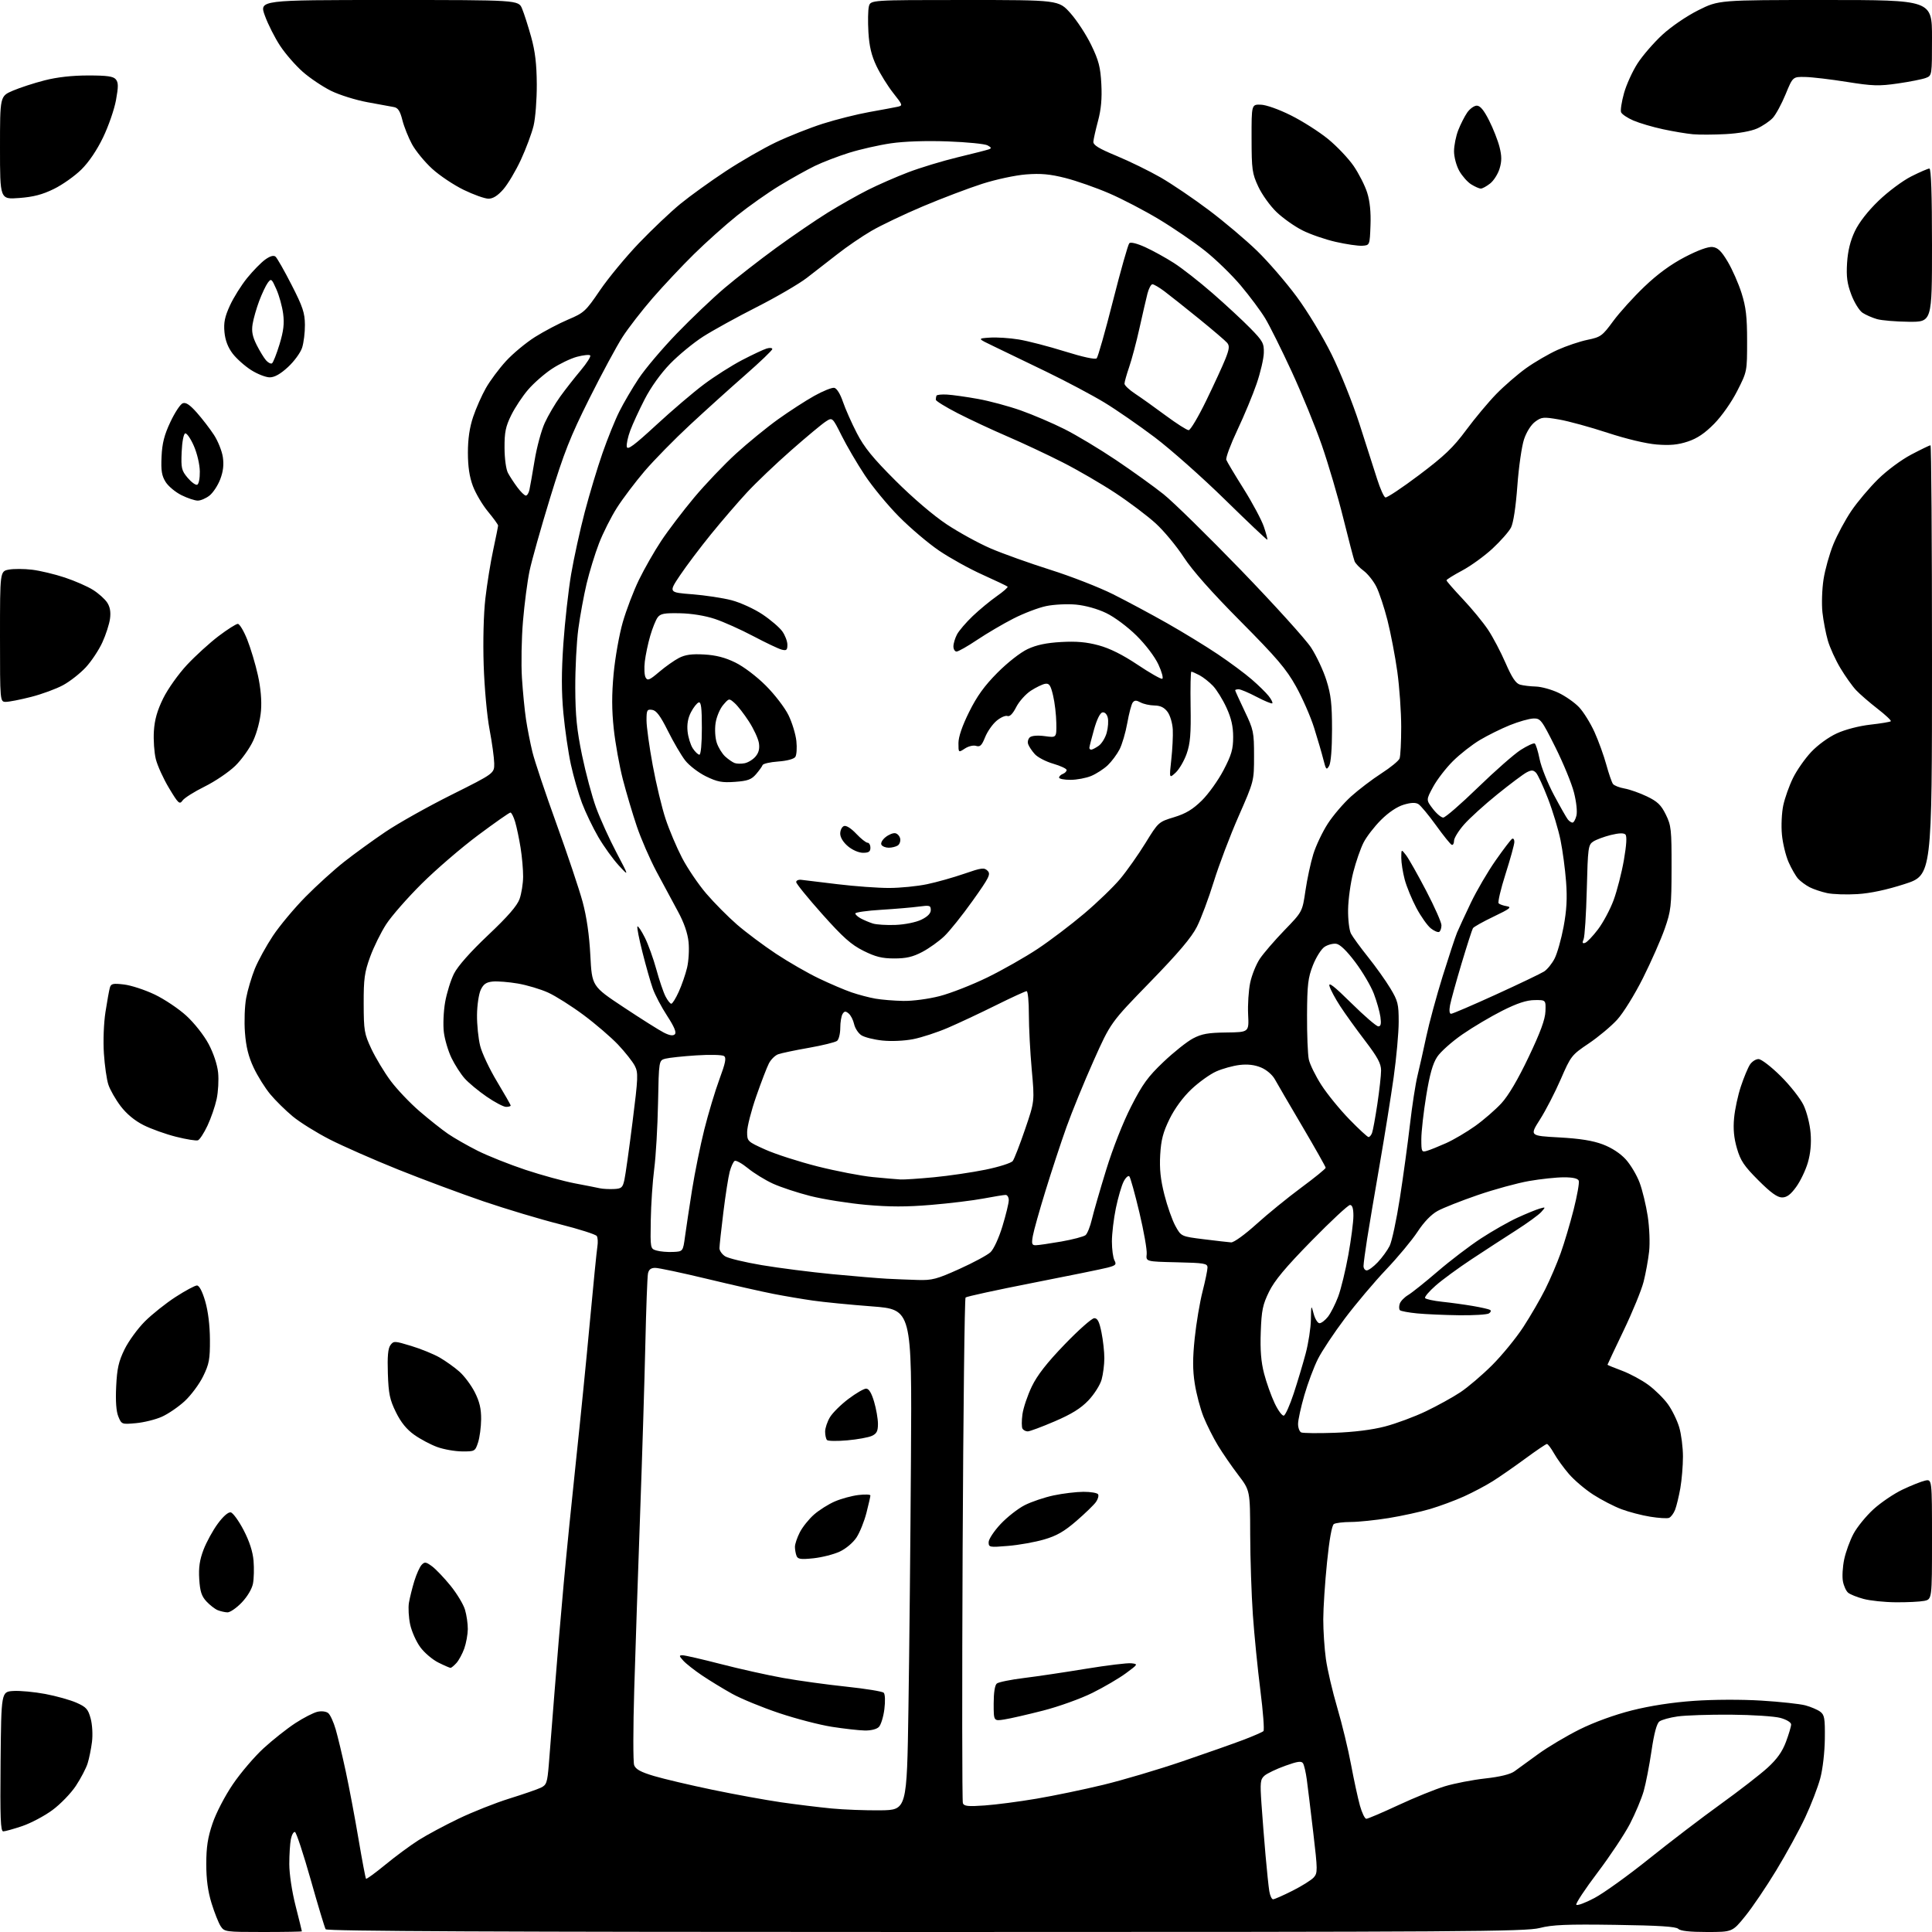 <?xml version="1.0" encoding="UTF-8" standalone="no"?>
<svg 
  version="1.1" 
  xmlns="http://www.w3.org/2000/svg" 
  xmlns:xlink="http://www.w3.org/1999/xlink" 
  xmlns:svg="http://www.w3.org/2000/svg"
  xmlns:rdf="http://www.w3.org/1999/02/22-rdf-syntax-ns#"
  xmlns:cc="http://creativecommons.org/ns#"
  xmlns:dc="http://purl.org/dc/elements/1.1/"
  viewBox="0 0 768 768"
  width="768"
  height="768"
>
<style>svg {background-color: white; }</style>"
<path stroke="none" fill="black" fill-rule="evenodd" d="M104.62,768.00C89.63,768.00 89.19,767.94 87.71,765.68C86.88,764.41 85.25,760.31 84.10,756.58C82.64,751.86 82.00,747.10 82.00,740.99C82.00,734.26 82.58,730.47 84.48,724.86C85.89,720.69 89.38,713.96 92.57,709.27C95.65,704.73 101.15,698.29 104.79,694.95C108.43,691.62 114.10,687.13 117.39,684.98C120.67,682.84 124.65,680.80 126.22,680.45C127.87,680.09 129.68,680.32 130.49,681.00C131.27,681.64 132.60,684.54 133.44,687.44C134.28,690.34 136.08,697.84 137.43,704.11C138.78,710.37 141.06,722.46 142.50,730.97C143.94,739.48 145.29,746.62 145.50,746.84C145.72,747.05 149.18,744.53 153.20,741.23C157.21,737.93 163.16,733.54 166.41,731.48C169.66,729.42 176.86,725.56 182.41,722.90C187.96,720.24 197.00,716.66 202.50,714.95C208.00,713.24 213.62,711.30 215.00,710.63C217.26,709.55 217.56,708.66 218.16,701.46C218.52,697.08 219.55,684.05 220.44,672.50C221.34,660.95 222.97,641.60 224.08,629.50C225.18,617.40 227.42,595.12 229.04,580.00C230.66,564.88 233.11,540.35 234.48,525.50C235.85,510.65 237.20,497.15 237.47,495.50C237.74,493.85 237.64,491.98 237.23,491.34C236.83,490.70 230.20,488.59 222.50,486.64C214.80,484.70 201.18,480.61 192.24,477.57C183.30,474.52 168.00,468.82 158.24,464.90C148.48,460.98 136.22,455.58 131.00,452.91C125.78,450.23 119.18,446.12 116.35,443.77C113.52,441.42 109.51,437.48 107.45,435.00C105.38,432.52 102.40,427.76 100.83,424.41C98.76,420.01 97.80,416.13 97.37,410.41C97.04,406.06 97.26,399.90 97.86,396.72C98.45,393.55 100.00,388.33 101.29,385.12C102.59,381.92 105.83,376.02 108.49,372.01C111.16,368.00 116.98,361.03 121.42,356.53C125.86,352.02 132.77,345.76 136.76,342.62C140.75,339.47 148.14,334.11 153.19,330.70C158.23,327.29 170.04,320.66 179.43,315.97C196.50,307.44 196.50,307.44 196.46,303.47C196.43,301.29 195.60,295.23 194.61,290.00C193.59,284.68 192.57,273.43 192.27,264.42C191.96,254.80 192.23,244.15 192.94,237.92C193.60,232.19 195.00,223.47 196.07,218.55C197.13,213.62 198.00,209.28 198.00,208.91C198.00,208.53 196.19,206.03 193.98,203.36C191.77,200.69 189.07,196.12 187.98,193.21C186.61,189.56 186.00,185.45 186.00,179.93C186.00,174.49 186.66,169.95 188.08,165.72C189.23,162.30 191.51,157.14 193.16,154.25C194.80,151.36 198.38,146.55 201.12,143.56C203.85,140.57 209.05,136.25 212.67,133.96C216.30,131.68 222.24,128.55 225.88,127.01C232.14,124.37 232.83,123.74 238.50,115.39C241.80,110.54 248.78,102.10 254.00,96.64C259.23,91.19 266.65,84.15 270.50,81.01C274.35,77.86 282.43,72.04 288.45,68.08C294.47,64.11 303.47,58.93 308.45,56.56C313.43,54.19 321.79,50.87 327.04,49.19C332.28,47.52 340.61,45.42 345.54,44.54C350.47,43.66 355.52,42.72 356.76,42.45C358.95,41.97 358.90,41.82 355.08,36.98C352.92,34.25 349.92,29.42 348.41,26.26C346.41,22.05 345.55,18.43 345.21,12.82C344.96,8.59 345.04,3.98 345.39,2.57C346.04,0.00 346.04,0.00 383.44,0.00C420.84,0.00 420.84,0.00 425.53,5.25C428.10,8.14 431.82,13.84 433.79,17.91C436.77,24.07 437.45,26.70 437.80,33.44C438.10,39.16 437.71,43.47 436.49,48.03C435.54,51.59 434.70,55.31 434.63,56.30C434.53,57.67 436.75,59.03 443.85,61.97C449.00,64.11 456.87,67.96 461.35,70.53C465.83,73.11 474.49,78.97 480.59,83.57C486.69,88.16 495.29,95.42 499.70,99.71C504.11,103.99 511.19,112.18 515.42,117.90C519.80,123.82 525.78,133.71 529.34,140.90C532.76,147.83 537.74,160.25 540.40,168.50C543.06,176.75 546.22,186.62 547.43,190.44C548.64,194.25 550.11,197.54 550.71,197.74C551.31,197.94 557.36,193.92 564.15,188.80C574.16,181.26 577.69,177.89 582.79,171.00C586.25,166.32 591.65,159.86 594.79,156.63C597.93,153.41 603.27,148.79 606.65,146.36C610.04,143.94 615.66,140.67 619.15,139.09C622.64,137.52 628.01,135.71 631.08,135.08C636.32,134.00 636.95,133.54 641.27,127.65C643.81,124.20 649.40,118.02 653.69,113.93C658.94,108.91 664.21,105.07 669.78,102.17C675.03,99.44 679.04,97.99 680.77,98.19C682.86,98.43 684.26,99.78 686.78,104.00C688.59,107.03 691.07,112.65 692.29,116.50C694.06,122.12 694.50,125.89 694.50,135.59C694.50,147.68 694.50,147.69 690.58,155.40C688.32,159.86 684.45,165.37 681.42,168.45C677.69,172.24 674.66,174.29 670.93,175.52C667.02,176.82 663.88,177.12 658.59,176.70C654.35,176.36 646.48,174.48 639.00,172.03C632.12,169.77 623.47,167.40 619.76,166.76C613.53,165.68 612.81,165.75 610.26,167.63C608.63,168.83 606.82,171.68 605.84,174.59C604.92,177.29 603.72,185.65 603.17,193.15C602.55,201.57 601.58,207.91 600.64,209.73C599.80,211.35 596.48,215.11 593.27,218.09C590.05,221.07 584.63,224.99 581.21,226.81C577.80,228.63 575.00,230.37 575.00,230.69C575.00,231.00 577.93,234.36 581.51,238.16C585.09,241.95 589.60,247.44 591.54,250.36C593.48,253.28 596.61,259.23 598.50,263.59C601.02,269.37 602.56,271.68 604.22,272.15C605.47,272.51 608.30,272.85 610.50,272.91C612.70,272.97 616.75,274.09 619.50,275.39C622.25,276.69 625.94,279.27 627.70,281.13C629.46,282.98 632.22,287.43 633.84,291.00C635.45,294.57 637.57,300.43 638.54,304.00C639.52,307.57 640.71,311.02 641.19,311.65C641.68,312.28 643.74,313.09 645.79,313.45C647.83,313.81 651.83,315.22 654.68,316.59C658.86,318.60 660.31,319.99 662.18,323.79C664.33,328.15 664.50,329.73 664.47,345.00C664.45,360.34 664.25,362.04 661.73,369.25C660.23,373.52 656.35,382.32 653.10,388.81C649.78,395.42 645.28,402.69 642.84,405.35C640.45,407.97 635.36,412.22 631.52,414.81C624.73,419.38 624.44,419.76 620.43,429.00C618.16,434.23 614.45,441.43 612.17,445.00C608.04,451.50 608.04,451.50 619.77,452.14C628.09,452.60 633.15,453.41 637.17,454.93C640.73,456.28 644.13,458.51 646.30,460.91C648.20,463.02 650.67,467.16 651.77,470.12C652.88,473.09 654.33,479.10 655.00,483.48C655.68,487.96 655.92,494.10 655.55,497.48C655.18,500.79 654.20,506.20 653.36,509.50C652.53,512.80 648.95,521.53 645.42,528.89C641.89,536.25 639.00,542.38 639.00,542.51C639.00,542.63 641.59,543.69 644.75,544.87C647.91,546.05 652.64,548.59 655.25,550.52C657.87,552.44 661.36,555.89 663.01,558.17C664.67,560.46 666.69,564.59 667.51,567.35C668.33,570.10 669.00,575.35 669.00,579.00C669.00,582.65 668.53,588.30 667.96,591.57C667.38,594.83 666.44,598.71 665.87,600.18C665.29,601.65 664.20,603.09 663.45,603.38C662.70,603.67 659.35,603.46 656.01,602.92C652.66,602.39 647.52,601.04 644.57,599.94C641.62,598.84 636.56,596.22 633.32,594.13C630.08,592.04 625.73,588.34 623.65,585.91C621.56,583.49 618.91,579.81 617.75,577.75C616.58,575.69 615.32,574.00 614.93,574.00C614.55,574.00 610.70,576.60 606.37,579.79C602.04,582.97 596.24,587.00 593.47,588.75C590.70,590.50 585.53,593.24 581.97,594.85C578.41,596.46 572.35,598.71 568.50,599.85C564.65,600.99 557.23,602.61 552.00,603.46C546.77,604.30 540.02,605.00 537.00,605.01C533.98,605.02 530.93,605.39 530.24,605.83C529.44,606.34 528.43,611.97 527.51,621.07C526.70,629.00 526.03,639.18 526.02,643.68C526.01,648.18 526.48,655.28 527.06,659.46C527.64,663.65 529.67,672.34 531.57,678.79C533.47,685.23 535.95,695.45 537.07,701.50C538.20,707.55 539.79,714.86 540.59,717.75C541.40,720.64 542.54,723.00 543.13,723.00C543.72,723.00 549.45,720.56 555.85,717.58C562.26,714.59 570.59,711.22 574.37,710.07C578.14,708.93 585.34,707.53 590.37,706.97C596.28,706.32 600.38,705.31 602.00,704.14C603.38,703.14 607.65,700.03 611.50,697.24C615.35,694.44 622.76,690.04 627.96,687.45C633.72,684.59 641.84,681.64 648.70,679.91C655.95,678.08 664.75,676.72 673.34,676.12C681.13,675.57 692.34,675.53 700.23,676.02C707.68,676.48 715.52,677.33 717.67,677.91C719.81,678.49 722.45,679.61 723.53,680.40C725.26,681.67 725.49,682.98 725.40,691.17C725.34,696.52 724.57,703.24 723.58,706.92C722.63,710.45 719.95,717.42 717.61,722.42C715.28,727.41 710.10,736.89 706.10,743.47C702.11,750.06 696.55,758.27 693.74,761.72C688.65,768.00 688.65,768.00 678.53,768.00C671.76,768.00 667.99,767.59 667.15,766.75C666.24,765.84 659.42,765.41 642.08,765.16C622.73,764.88 617.09,765.12 612.05,766.41C606.46,767.84 582.16,768.00 367.98,768.00C197.75,768.00 129.93,767.69 129.45,766.91C129.08,766.31 126.40,757.45 123.51,747.20C120.61,736.96 117.80,728.43 117.25,728.25C116.71,728.07 115.98,729.35 115.63,731.09C115.28,732.83 115.00,737.29 115.00,741.00C115.00,744.90 116.05,751.90 117.50,757.60C118.88,763.02 120.00,767.58 120.00,767.73C120.00,767.88 113.08,768.00 104.62,768.00zM633.82,754.49C637.49,752.55 647.25,745.53 655.50,738.91C663.75,732.29 676.54,722.52 683.92,717.21C691.30,711.89 699.71,705.37 702.62,702.72C706.40,699.26 708.48,696.34 709.95,692.41C711.08,689.39 712.00,686.28 712.00,685.50C712.00,684.68 710.21,683.58 707.75,682.90C705.41,682.25 696.52,681.67 688.00,681.61C679.48,681.55 669.96,681.86 666.86,682.31C663.76,682.75 660.51,683.65 659.64,684.31C658.58,685.10 657.53,688.99 656.50,696.00C655.65,701.77 654.25,708.98 653.39,712.00C652.52,715.02 650.07,720.88 647.93,725.00C645.79,729.12 639.99,737.85 635.04,744.39C630.10,750.92 626.30,756.67 626.60,757.15C626.90,757.64 630.15,756.44 633.82,754.49zM506.07,755.00C506.61,755.00 510.08,753.47 513.77,751.61C517.47,749.75 521.27,747.37 522.21,746.33C523.82,744.54 523.81,743.53 522.04,728.47C521.01,719.68 519.85,710.20 519.47,707.38C519.09,704.56 518.42,701.67 517.98,700.96C517.34,699.94 515.87,700.14 510.84,701.95C507.35,703.21 503.67,704.97 502.65,705.86C501.00,707.32 500.87,708.51 501.45,717.00C501.81,722.22 502.54,731.45 503.07,737.50C503.60,743.55 504.27,749.96 504.56,751.75C504.85,753.54 505.53,755.00 506.07,755.00zM1.29,728.00C0.22,728.00 0.02,722.72 0.23,700.25C0.50,672.50 0.50,672.50 5.29,672.19C7.92,672.03 13.65,672.56 18.01,673.38C22.37,674.20 27.95,675.77 30.41,676.86C34.27,678.57 35.03,679.41 36.04,683.14C36.70,685.58 36.92,689.63 36.56,692.47C36.21,695.24 35.43,699.08 34.82,701.00C34.22,702.92 32.12,706.93 30.17,709.89C28.21,712.86 24.01,717.20 20.83,719.54C17.66,721.88 12.25,724.74 8.83,725.90C5.41,727.05 2.02,728.00 1.29,728.00zM350.00,719.63C360.50,719.50 360.50,719.50 361.12,679.00C361.47,656.73 361.92,611.96 362.12,579.51C362.50,520.53 362.50,520.53 346.63,519.31C337.90,518.65 327.33,517.61 323.13,517.00C318.93,516.40 311.90,515.21 307.50,514.35C303.10,513.50 291.26,510.82 281.20,508.40C271.13,505.98 261.81,504.00 260.47,504.00C258.75,504.00 257.90,504.66 257.58,506.25C257.32,507.49 256.85,520.20 256.53,534.50C256.21,548.80 255.28,579.17 254.45,602.00C253.63,624.83 252.58,656.10 252.12,671.50C251.66,686.90 251.65,700.49 252.09,701.69C252.70,703.33 254.72,704.43 260.00,706.00C263.90,707.16 274.39,709.63 283.30,711.48C292.21,713.33 304.45,715.56 310.50,716.44C316.55,717.31 325.55,718.41 330.50,718.89C335.45,719.37 344.23,719.70 350.00,719.63zM391.41,717.70C395.86,717.39 405.13,716.18 412.00,715.01C418.88,713.85 430.80,711.37 438.50,709.51C446.20,707.65 460.38,703.45 470.00,700.17C479.62,696.89 490.65,693.00 494.50,691.53C498.35,690.06 501.83,688.53 502.24,688.14C502.65,687.74 502.10,680.46 501.02,671.96C499.94,663.46 498.60,649.98 498.04,642.00C497.48,634.02 497.00,619.62 496.97,610.00C496.93,592.50 496.93,592.50 492.20,586.29C489.60,582.88 485.97,577.60 484.13,574.57C482.29,571.54 479.73,566.43 478.43,563.23C477.14,560.02 475.57,554.08 474.94,550.03C474.08,544.54 474.08,539.94 474.92,531.90C475.54,525.97 476.94,517.65 478.03,513.40C479.11,509.15 480.00,504.87 480.00,503.87C480.00,502.24 478.80,502.03 467.75,501.78C455.50,501.50 455.50,501.50 455.83,498.51C456.00,496.87 454.70,489.44 452.93,482.01C451.16,474.58 449.37,468.11 448.94,467.64C448.52,467.16 447.49,468.08 446.67,469.67C445.84,471.27 444.46,476.03 443.58,480.24C442.71,484.46 442.00,490.44 442.00,493.52C442.00,496.61 442.46,499.98 443.01,501.02C443.90,502.67 443.54,503.04 440.26,503.90C438.19,504.44 424.81,507.17 410.52,509.97C396.23,512.77 384.22,515.38 383.83,515.78C383.44,516.18 382.92,561.24 382.66,615.92C382.41,670.61 382.45,716.01 382.76,716.81C383.21,718.00 384.86,718.17 391.41,717.70zM343.68,687.90C341.38,687.85 335.55,687.19 330.72,686.44C325.89,685.69 316.45,683.24 309.74,680.99C303.03,678.75 294.61,675.29 291.02,673.30C287.43,671.30 282.02,668.00 279.00,665.96C275.98,663.92 272.64,661.29 271.60,660.12C269.90,658.23 269.87,658.00 271.36,658.00C272.28,658.00 279.13,659.58 286.58,661.50C294.04,663.43 305.17,665.91 311.32,667.01C317.47,668.11 328.76,669.67 336.42,670.47C344.08,671.28 350.77,672.37 351.29,672.89C351.85,673.45 351.95,676.20 351.55,679.43C351.17,682.49 350.18,685.68 349.36,686.50C348.46,687.40 346.17,687.96 343.68,687.90zM399.25,683.51C395.00,684.18 395.00,684.18 395.00,677.21C395.00,672.85 395.47,669.86 396.25,669.23C396.94,668.67 401.77,667.68 407.00,667.04C412.23,666.40 423.34,664.74 431.71,663.36C440.08,661.99 448.18,661.00 449.71,661.18C452.46,661.50 452.43,661.55 447.57,665.14C444.86,667.14 438.88,670.65 434.28,672.93C429.69,675.22 420.88,678.39 414.71,679.97C408.55,681.55 401.59,683.15 399.25,683.51zM179.10,663.00C178.77,663.00 176.59,662.06 174.27,660.90C171.94,659.75 168.70,657.00 167.07,654.78C165.45,652.57 163.63,648.50 163.04,645.74C162.45,642.98 162.23,639.10 162.56,637.11C162.90,635.12 163.86,631.25 164.70,628.50C165.55,625.75 166.85,622.85 167.61,622.05C168.80,620.78 169.33,620.86 171.74,622.63C173.26,623.76 176.57,627.23 179.09,630.34C181.62,633.46 184.21,637.75 184.84,639.87C185.48,642.00 185.98,645.48 185.96,647.62C185.93,649.75 185.30,653.22 184.55,655.32C183.80,657.42 182.40,660.00 181.44,661.07C180.48,662.13 179.42,663.00 179.10,663.00zM90.40,640.94C89.36,640.90 87.60,640.50 86.50,640.05C85.40,639.59 83.40,638.03 82.05,636.58C80.12,634.50 79.51,632.60 79.20,627.72C78.92,623.09 79.36,620.09 80.92,616.00C82.08,612.98 84.62,608.33 86.57,605.69C88.71,602.77 90.74,601.00 91.72,601.19C92.60,601.36 94.90,604.53 96.83,608.22C99.16,612.70 100.48,616.78 100.79,620.43C101.04,623.44 100.94,627.51 100.57,629.46C100.18,631.57 98.37,634.63 96.11,637.01C94.02,639.20 91.45,640.97 90.40,640.94zM753.62,636.93C749.16,636.90 743.39,636.30 740.81,635.60C738.22,634.91 735.46,633.80 734.66,633.13C733.86,632.47 732.93,630.43 732.59,628.60C732.24,626.77 732.47,622.85 733.09,619.89C733.71,616.93 735.39,612.32 736.82,609.66C738.25,607.00 741.81,602.63 744.73,599.96C747.66,597.29 752.85,593.77 756.28,592.14C759.70,590.51 763.74,588.90 765.25,588.57C768.00,587.96 768.00,587.96 768.00,611.86C768.00,635.75 768.00,635.75 764.88,636.38C763.16,636.72 758.09,636.97 753.62,636.93zM323.37,619.44C318.26,619.97 317.14,619.80 316.62,618.45C316.28,617.56 316.00,615.96 316.00,614.88C316.00,613.80 316.87,611.21 317.94,609.12C319.01,607.02 321.55,603.85 323.59,602.06C325.63,600.27 329.37,597.91 331.90,596.83C334.43,595.74 338.64,594.60 341.25,594.29C343.86,593.98 346.00,594.06 346.00,594.47C346.00,594.88 345.29,597.98 344.43,601.36C343.57,604.74 341.80,609.13 340.50,611.13C339.13,613.22 336.31,615.61 333.82,616.78C331.44,617.89 326.74,619.08 323.37,619.44zM400.75,614.52C393.31,615.14 393.00,615.09 393.00,613.04C393.00,611.87 395.13,608.64 397.73,605.86C400.33,603.08 404.66,599.69 407.35,598.32C410.04,596.96 415.22,595.21 418.87,594.44C422.52,593.67 427.84,593.03 430.69,593.02C433.55,593.01 436.16,593.45 436.50,594.00C436.84,594.55 436.47,595.92 435.68,597.04C434.90,598.17 431.40,601.56 427.91,604.58C423.04,608.79 420.04,610.52 415.03,611.97C411.44,613.02 405.01,614.17 400.75,614.52zM183.67,576.96C180.83,576.94 176.38,576.15 173.80,575.21C171.21,574.27 167.11,572.09 164.67,570.36C161.63,568.20 159.36,565.40 157.38,561.36C154.94,556.39 154.45,554.05 154.18,546.00C153.95,539.22 154.24,535.99 155.20,534.71C156.47,533.00 156.83,533.01 163.52,535.05C167.36,536.22 172.43,538.29 174.79,539.65C177.15,541.02 180.67,543.52 182.60,545.23C184.54,546.93 187.29,550.61 188.72,553.41C190.63,557.17 191.29,559.98 191.26,564.17C191.23,567.28 190.68,571.44 190.03,573.42C188.87,576.92 188.73,577.00 183.67,576.96zM336.81,572.56C332.79,572.92 329.16,572.86 328.75,572.44C328.34,572.01 328.00,570.50 328.00,569.08C328.01,567.66 328.88,565.07 329.94,563.33C331.00,561.59 334.30,558.32 337.28,556.08C340.25,553.84 343.41,552.00 344.30,552.00C345.39,552.00 346.43,553.70 347.46,557.18C348.31,560.03 349.00,564.01 349.00,566.02C349.00,568.93 348.50,569.91 346.56,570.79C345.21,571.41 340.82,572.20 336.81,572.56zM530.50,569.56C538.17,569.29 545.39,568.39 550.50,567.06C554.90,565.92 562.23,563.20 566.79,561.02C571.35,558.84 577.53,555.43 580.52,553.44C583.51,551.46 589.20,546.61 593.15,542.67C597.10,538.72 602.68,531.90 605.55,527.50C608.41,523.10 612.33,516.35 614.25,512.50C616.18,508.65 618.93,502.22 620.37,498.21C621.81,494.20 624.14,486.38 625.55,480.82C626.95,475.27 627.87,470.11 627.58,469.36C627.23,468.45 625.29,468.00 621.66,468.00C618.69,468.00 612.47,468.66 607.83,469.47C603.19,470.28 594.01,472.79 587.44,475.05C580.88,477.31 573.70,480.14 571.50,481.35C568.95,482.74 566.05,485.75 563.50,489.64C561.30,492.99 555.67,499.76 551.00,504.67C546.33,509.59 538.97,518.31 534.65,524.04C530.33,529.78 525.49,537.04 523.91,540.19C522.32,543.33 519.89,549.80 518.51,554.57C517.13,559.33 516.00,564.49 516.00,566.03C516.00,567.57 516.56,569.09 517.25,569.41C517.94,569.72 523.90,569.79 530.50,569.56zM408.54,569.00C407.76,569.00 406.82,568.52 406.46,567.93C406.09,567.34 406.09,564.75 406.44,562.18C406.80,559.61 408.48,554.64 410.16,551.15C412.33,546.65 416.16,541.74 423.24,534.40C428.75,528.68 434.03,524.00 434.99,524.00C436.30,524.00 437.00,525.39 437.86,529.67C438.49,532.78 439.00,537.40 438.99,539.92C438.99,542.44 438.50,546.26 437.91,548.40C437.31,550.55 434.95,554.27 432.66,556.68C429.63,559.86 425.97,562.13 419.23,565.02C414.14,567.21 409.33,569.00 408.54,569.00zM54.04,565.73C48.42,566.24 48.33,566.21 47.05,563.12C46.19,561.05 45.90,557.02 46.18,551.17C46.52,544.01 47.15,541.22 49.49,536.42C51.08,533.16 54.71,528.17 57.56,525.31C60.41,522.46 65.92,518.07 69.80,515.56C73.68,513.05 77.50,511.00 78.29,511.00C79.20,511.00 80.42,513.32 81.57,517.25C82.72,521.17 83.42,526.85 83.45,532.50C83.49,540.37 83.15,542.21 80.73,547.14C79.21,550.24 75.91,554.67 73.41,556.98C70.90,559.29 66.80,562.09 64.29,563.20C61.78,564.31 57.17,565.45 54.04,565.73zM510.35,562.72C510.98,562.51 512.75,558.55 514.27,553.92C515.80,549.29 517.93,542.15 519.02,538.06C520.11,533.97 521.05,527.90 521.10,524.56C521.20,518.62 521.23,518.58 522.20,522.25C522.75,524.31 523.80,526.00 524.53,526.00C525.26,526.00 526.77,524.84 527.89,523.42C529.00,522.00 530.83,518.39 531.95,515.41C533.07,512.42 534.88,504.96 535.99,498.82C537.10,492.67 538.00,485.70 538.00,483.33C538.00,480.37 537.57,479.00 536.65,479.00C535.91,479.00 529.03,485.41 521.35,493.25C510.99,503.82 506.63,509.05 504.46,513.49C501.94,518.63 501.48,520.88 501.17,529.49C500.91,536.66 501.28,541.34 502.49,546.00C503.42,549.58 505.31,554.89 506.69,557.80C508.07,560.72 509.71,562.93 510.35,562.72zM580.00,522.83C574.23,522.76 566.72,522.43 563.33,522.10C559.94,521.77 556.86,521.20 556.49,520.83C556.12,520.45 556.08,519.31 556.41,518.29C556.73,517.27 558.24,515.70 559.75,514.80C561.26,513.89 566.55,509.67 571.50,505.41C576.45,501.15 584.19,495.25 588.69,492.31C593.20,489.36 599.72,485.65 603.19,484.06C606.66,482.47 610.62,480.85 612.00,480.45C614.47,479.74 614.48,479.76 612.65,481.81C611.63,482.95 607.13,486.22 602.65,489.08C598.17,491.94 590.20,497.12 584.95,500.59C579.70,504.06 573.28,508.76 570.70,511.04C568.11,513.31 566.22,515.54 566.49,515.99C566.77,516.44 569.81,517.10 573.25,517.47C576.69,517.83 582.19,518.59 585.49,519.15C588.78,519.71 591.86,520.42 592.34,520.71C592.82,521.01 592.60,521.64 591.86,522.11C591.11,522.58 585.77,522.91 580.00,522.83zM364.88,508.81C370.53,508.98 372.42,508.48 381.38,504.43C386.95,501.92 392.51,498.92 393.74,497.77C395.02,496.57 397.06,492.14 398.49,487.44C399.87,482.91 401.00,478.26 401.00,477.11C401.00,475.95 400.44,475.00 399.75,475.00C399.06,475.00 395.12,475.64 391.00,476.42C386.88,477.20 377.51,478.35 370.18,478.96C360.29,479.79 353.59,479.78 344.18,478.94C337.21,478.31 327.30,476.73 322.17,475.44C317.04,474.14 310.32,471.92 307.24,470.51C304.16,469.10 299.70,466.35 297.33,464.41C294.95,462.47 292.57,461.15 292.03,461.48C291.49,461.81 290.61,463.75 290.06,465.79C289.52,467.83 288.38,475.11 287.54,481.97C286.69,488.83 286.00,495.23 286.00,496.20C286.00,497.16 287.01,498.60 288.25,499.40C289.49,500.19 296.07,501.78 302.88,502.92C309.69,504.07 322.29,505.67 330.88,506.50C339.47,507.32 349.20,508.13 352.50,508.31C355.80,508.48 361.37,508.71 364.88,508.81zM543.30,505.00C544.02,505.00 546.00,503.54 547.69,501.75C549.39,499.96 551.51,497.05 552.40,495.28C553.29,493.51 555.12,484.96 556.47,476.28C557.82,467.60 559.62,454.43 560.48,447.00C561.33,439.57 562.69,430.80 563.50,427.50C564.30,424.20 565.88,417.20 566.99,411.95C568.11,406.70 571.02,395.97 573.46,388.12C575.91,380.27 578.49,372.44 579.20,370.73C579.92,369.02 582.39,363.68 584.69,358.86C587.00,354.04 591.42,346.48 594.52,342.06C597.61,337.64 600.56,333.77 601.07,333.45C601.58,333.14 601.99,333.70 601.98,334.69C601.97,335.69 600.39,341.42 598.47,347.44C596.55,353.46 595.32,358.71 595.74,359.10C596.16,359.50 597.62,360.02 599.00,360.24C601.08,360.59 600.21,361.27 593.81,364.33C589.57,366.35 585.84,368.44 585.51,368.98C585.18,369.51 583.15,375.83 580.99,383.02C578.84,390.21 576.78,397.65 576.42,399.55C576.02,401.71 576.17,403.00 576.83,403.00C577.41,403.00 585.45,399.55 594.69,395.33C603.94,391.11 612.54,386.99 613.81,386.18C615.08,385.36 616.96,383.04 617.99,381.01C619.03,378.98 620.63,373.31 621.55,368.41C622.77,361.86 623.04,357.12 622.54,350.50C622.17,345.55 621.18,338.12 620.34,334.00C619.51,329.88 617.27,322.45 615.36,317.50C613.46,312.55 611.30,307.89 610.57,307.15C609.49,306.07 608.77,306.04 606.87,307.03C605.56,307.71 600.34,311.62 595.25,315.73C590.16,319.83 584.20,325.24 582.00,327.74C579.80,330.24 578.00,333.16 578.00,334.22C578.00,335.29 577.59,336.02 577.09,335.83C576.59,335.65 573.77,332.16 570.84,328.08C567.90,324.00 564.75,320.21 563.84,319.65C562.69,318.94 560.90,319.01 557.97,319.89C555.34,320.68 551.95,322.96 548.97,325.94C546.33,328.57 543.21,332.62 542.03,334.94C540.85,337.26 539.00,342.57 537.94,346.74C536.87,350.90 535.95,357.56 535.89,361.52C535.83,365.53 536.34,369.79 537.03,371.12C537.71,372.43 540.76,376.60 543.79,380.40C546.83,384.19 550.82,389.79 552.66,392.84C555.69,397.87 556.00,399.11 556.00,406.20C556.00,410.50 555.10,420.42 554.00,428.26C552.89,436.09 550.39,451.73 548.43,463.00C546.47,474.27 544.23,487.55 543.45,492.50C542.67,497.45 542.03,502.29 542.02,503.25C542.01,504.21 542.59,505.00 543.30,505.00zM267.50,497.67C271.50,497.50 271.50,497.50 272.31,491.50C272.76,488.20 274.01,479.88 275.10,473.00C276.20,466.12 278.39,455.32 279.97,449.00C281.56,442.68 284.25,433.71 285.96,429.08C288.41,422.46 288.80,420.48 287.79,419.78C287.08,419.30 282.13,419.18 276.78,419.53C271.44,419.87 265.91,420.47 264.49,420.84C261.91,421.53 261.91,421.53 261.58,438.52C261.40,447.86 260.72,459.62 260.06,464.65C259.41,469.68 258.79,478.87 258.69,485.09C258.50,496.34 258.51,496.38 261.00,497.11C262.38,497.52 265.30,497.77 267.50,497.67zM411.70,495.00C412.69,495.00 417.26,494.33 421.87,493.53C426.47,492.72 430.81,491.57 431.53,490.98C432.24,490.39 433.37,487.56 434.04,484.70C434.71,481.84 437.27,472.98 439.73,465.00C442.35,456.48 446.44,446.10 449.64,439.84C454.17,430.96 456.32,428.00 462.50,422.13C466.58,418.25 471.85,414.06 474.21,412.81C477.69,410.97 480.21,410.52 487.50,410.43C496.50,410.32 496.50,410.32 496.15,403.28C495.96,399.41 496.33,393.74 496.96,390.69C497.60,387.63 499.33,383.33 500.81,381.12C502.29,378.92 506.70,373.81 510.60,369.77C517.71,362.43 517.71,362.43 518.93,354.08C519.60,349.49 521.01,342.94 522.06,339.54C523.11,336.14 525.70,330.69 527.81,327.43C529.91,324.17 534.08,319.30 537.07,316.60C540.06,313.91 545.47,309.79 549.10,307.45C552.74,305.11 556.00,302.44 556.35,301.52C556.71,300.59 557.00,294.94 557.00,288.95C557.00,282.97 556.30,273.08 555.45,266.98C554.60,260.88 552.84,251.70 551.55,246.59C550.25,241.47 548.24,235.44 547.09,233.17C545.93,230.90 543.66,228.07 542.04,226.87C540.42,225.67 538.81,223.98 538.46,223.10C538.11,222.22 536.10,214.53 533.98,206.00C531.87,197.47 528.03,184.43 525.45,177.00C522.87,169.57 517.47,156.37 513.45,147.66C509.42,138.94 504.69,129.43 502.92,126.52C501.16,123.61 496.79,117.75 493.22,113.50C489.65,109.26 483.22,103.01 478.93,99.63C474.65,96.24 466.47,90.64 460.75,87.20C455.03,83.75 446.11,79.09 440.92,76.86C435.74,74.62 427.91,71.88 423.52,70.76C417.38,69.21 413.77,68.88 407.91,69.33C403.65,69.66 395.94,71.31 390.44,73.07C385.02,74.81 374.42,78.83 366.89,82.01C359.36,85.19 350.12,89.60 346.35,91.81C342.58,94.01 336.57,98.12 333.00,100.93C329.43,103.74 323.89,108.04 320.70,110.48C317.51,112.92 308.53,118.15 300.74,122.10C292.95,126.05 283.42,131.31 279.54,133.78C275.67,136.26 269.75,141.13 266.38,144.60C262.64,148.46 258.72,153.94 256.27,158.71C254.06,162.99 251.49,168.59 250.54,171.14C249.59,173.69 248.97,176.60 249.16,177.60C249.43,179.02 252.05,177.08 260.84,168.97C267.08,163.21 275.62,155.92 279.84,152.77C284.05,149.61 290.88,145.28 295.00,143.13C299.12,140.99 303.51,138.92 304.75,138.55C305.99,138.17 307.00,138.27 307.00,138.76C307.00,139.25 302.16,143.88 296.25,149.06C290.34,154.23 280.46,163.15 274.29,168.88C268.13,174.60 260.03,182.86 256.29,187.22C252.56,191.59 247.59,198.16 245.25,201.83C242.91,205.50 239.70,211.88 238.11,216.00C236.52,220.12 234.31,227.32 233.19,232.00C232.08,236.68 230.59,244.78 229.89,250.00C229.19,255.22 228.65,265.80 228.68,273.50C228.73,284.55 229.30,290.18 231.37,300.22C232.82,307.22 235.33,316.60 236.96,321.07C238.60,325.53 242.22,333.53 245.02,338.84C250.10,348.50 250.10,348.50 245.96,344.02C243.68,341.55 240.04,336.49 237.86,332.77C235.69,329.04 232.76,322.96 231.36,319.25C229.96,315.54 227.97,308.64 226.94,303.93C225.91,299.22 224.57,290.03 223.96,283.52C223.16,274.91 223.16,267.34 223.95,255.80C224.56,247.06 225.95,234.65 227.04,228.21C228.14,221.77 230.58,210.65 232.46,203.50C234.34,196.35 237.52,185.80 239.52,180.07C241.52,174.33 244.52,166.90 246.20,163.57C247.87,160.23 251.31,154.35 253.86,150.51C256.40,146.66 263.21,138.61 268.99,132.62C274.77,126.63 283.32,118.49 288.00,114.52C292.68,110.55 301.88,103.38 308.46,98.58C315.05,93.78 324.31,87.46 329.05,84.52C333.79,81.59 340.97,77.53 345.00,75.50C349.03,73.47 356.25,70.31 361.03,68.49C365.82,66.66 374.63,63.99 380.62,62.54C386.60,61.10 392.18,59.68 393.00,59.39C394.23,58.96 394.16,58.67 392.58,57.79C391.53,57.20 384.39,56.49 376.72,56.21C368.01,55.90 359.53,56.19 354.14,56.97C349.39,57.67 341.92,59.36 337.54,60.73C333.16,62.10 327.04,64.45 323.94,65.95C320.85,67.45 314.53,70.97 309.91,73.78C305.28,76.58 297.68,81.95 293.01,85.69C288.34,89.44 280.63,96.33 275.89,101.00C271.14,105.67 263.75,113.54 259.46,118.47C255.18,123.41 249.77,130.38 247.46,133.97C245.14,137.56 239.19,148.60 234.24,158.50C226.66,173.67 224.21,179.88 218.65,198.00C215.03,209.82 211.36,222.85 210.50,226.95C209.65,231.04 208.47,240.04 207.89,246.95C207.31,253.85 207.13,264.00 207.48,269.50C207.83,275.00 208.56,282.43 209.10,286.00C209.64,289.57 210.79,295.43 211.66,299.00C212.54,302.57 216.83,315.40 221.21,327.50C225.58,339.60 230.26,353.55 231.60,358.50C233.20,364.44 234.25,371.67 234.67,379.77C235.31,392.05 235.31,392.05 247.91,400.40C254.83,404.99 262.01,409.52 263.86,410.46C266.18,411.64 267.55,411.85 268.26,411.14C268.98,410.42 268.02,408.14 265.19,403.79C262.93,400.33 260.37,395.47 259.50,392.99C258.62,390.52 256.78,384.06 255.41,378.63C254.03,373.20 253.12,368.55 253.39,368.28C253.65,368.02 254.97,369.98 256.31,372.65C257.66,375.32 259.72,381.03 260.90,385.34C262.08,389.66 263.72,394.49 264.55,396.09C265.37,397.69 266.41,399.00 266.85,399.00C267.30,399.00 268.63,396.86 269.81,394.25C271.00,391.64 272.49,387.34 273.12,384.69C273.75,382.04 274.02,377.44 273.71,374.45C273.34,370.88 271.89,366.71 269.46,362.26C267.43,358.54 263.62,351.45 260.98,346.50C258.35,341.55 254.82,333.45 253.15,328.50C251.47,323.55 248.98,315.15 247.60,309.84C246.23,304.53 244.60,295.49 243.98,289.75C243.17,282.17 243.15,276.16 243.93,267.75C244.53,261.39 246.16,252.21 247.56,247.34C248.96,242.48 251.85,234.90 253.99,230.50C256.13,226.10 260.11,219.12 262.85,215.00C265.58,210.88 271.47,203.14 275.92,197.81C280.38,192.48 287.89,184.61 292.60,180.31C297.31,176.02 304.83,169.88 309.29,166.68C313.76,163.48 320.24,159.28 323.69,157.36C327.14,155.43 330.72,153.99 331.64,154.17C332.64,154.37 334.02,156.60 335.08,159.72C336.06,162.58 338.55,168.21 340.63,172.22C343.54,177.85 347.01,182.12 355.95,191.04C362.85,197.93 371.06,204.94 376.34,208.44C381.20,211.66 389.07,215.98 393.84,218.03C398.60,220.08 409.25,223.88 417.49,226.49C425.74,229.09 436.99,233.48 442.49,236.24C448.00,239.00 457.68,244.19 464.00,247.77C470.32,251.36 479.37,256.89 484.11,260.08C488.85,263.26 494.90,267.75 497.56,270.06C500.23,272.36 503.27,275.34 504.32,276.68C505.37,278.01 506.02,279.32 505.76,279.58C505.50,279.83 502.70,278.68 499.54,277.02C496.38,275.36 493.17,274.00 492.40,274.00C491.63,274.00 491.00,274.18 491.00,274.40C491.00,274.61 492.69,278.33 494.75,282.65C498.31,290.10 498.50,291.01 498.50,300.50C498.50,310.50 498.50,310.50 492.35,324.50C488.97,332.20 484.53,343.90 482.49,350.50C480.45,357.10 477.44,365.15 475.80,368.39C473.66,372.64 468.49,378.75 457.17,390.39C441.50,406.50 441.50,406.50 434.70,421.72C430.96,430.09 426.11,441.97 423.91,448.12C421.72,454.27 417.97,465.64 415.59,473.40C413.20,481.15 410.94,489.19 410.58,491.25C410.01,494.44 410.18,495.00 411.70,495.00zM489.39,493.87C490.45,493.94 494.81,490.80 499.39,486.66C503.85,482.62 511.89,476.08 517.25,472.11C522.61,468.15 526.99,464.59 526.98,464.20C526.97,463.82 522.81,456.45 517.73,447.82C512.65,439.20 507.72,430.75 506.77,429.03C505.77,427.23 503.47,425.26 501.29,424.35C498.76,423.29 495.97,422.96 492.77,423.34C490.15,423.65 485.98,424.80 483.50,425.90C481.02,426.99 476.58,430.18 473.62,432.97C470.26,436.15 467.01,440.57 464.94,444.76C462.34,450.06 461.55,453.07 461.20,459.05C460.88,464.62 461.32,468.83 462.86,474.91C464.01,479.46 465.98,485.05 467.24,487.34C469.53,491.50 469.53,491.50 478.51,492.62C483.46,493.23 488.35,493.80 489.39,493.87zM708.39,476.00C706.51,476.00 703.90,474.11 698.98,469.19C693.28,463.49 691.88,461.40 690.46,456.49C689.25,452.36 688.92,448.78 689.33,444.42C689.64,441.01 690.86,435.36 692.03,431.86C693.19,428.36 694.80,424.49 695.60,423.25C696.39,422.01 697.94,421.00 699.03,421.00C700.14,421.00 704.02,423.98 707.83,427.75C711.58,431.46 715.68,436.67 716.94,439.31C718.23,442.01 719.46,446.88 719.74,450.39C720.08,454.53 719.71,458.50 718.65,462.14C717.77,465.16 715.69,469.51 714.02,471.81C711.80,474.88 710.29,476.00 708.39,476.00zM243.97,472.66C247.07,472.52 247.52,472.13 248.21,469.00C248.64,467.07 250.09,456.76 251.43,446.09C253.69,428.18 253.76,426.44 252.32,423.64C251.45,421.98 248.48,418.22 245.71,415.28C242.93,412.35 236.76,407.04 231.99,403.49C227.22,399.94 220.88,395.93 217.91,394.58C214.93,393.22 209.53,391.61 205.91,390.98C202.28,390.36 197.79,390.00 195.91,390.17C193.29,390.43 192.19,391.18 191.11,393.45C190.33,395.08 189.66,399.58 189.62,403.45C189.58,407.33 190.15,412.87 190.88,415.78C191.61,418.68 194.64,425.08 197.61,430.00C200.57,434.92 203.00,439.18 203.00,439.47C203.00,439.76 202.17,440.00 201.17,440.00C200.16,440.00 196.67,438.16 193.42,435.92C190.16,433.68 186.23,430.42 184.69,428.67C183.14,426.93 180.80,423.28 179.48,420.56C178.17,417.84 176.80,413.24 176.44,410.35C176.08,407.45 176.30,402.08 176.94,398.40C177.58,394.73 179.19,389.59 180.50,386.99C182.02,384.00 186.98,378.40 194.03,371.73C201.86,364.34 205.57,360.06 206.54,357.35C207.29,355.23 207.93,351.25 207.95,348.50C207.97,345.75 207.52,340.57 206.94,337.00C206.37,333.43 205.40,328.81 204.79,326.75C204.18,324.69 203.33,323.00 202.90,323.00C202.47,323.00 196.69,327.05 190.04,332.01C183.40,336.96 173.32,345.63 167.66,351.26C161.99,356.89 155.63,364.15 153.52,367.40C151.42,370.64 148.54,376.49 147.12,380.40C144.90,386.51 144.54,389.10 144.57,399.00C144.60,409.71 144.81,410.95 147.65,417.00C149.34,420.57 152.76,426.25 155.26,429.62C157.76,432.98 162.93,438.43 166.75,441.72C170.57,445.01 175.68,449.06 178.10,450.72C180.52,452.38 185.82,455.41 189.88,457.45C193.94,459.49 202.49,462.89 208.88,465.02C215.27,467.14 224.10,469.56 228.50,470.40C232.90,471.23 237.40,472.12 238.50,472.37C239.60,472.61 242.06,472.74 243.97,472.66zM358.00,468.86C359.38,468.94 365.33,468.54 371.23,467.98C377.13,467.42 386.35,466.06 391.73,464.97C397.10,463.87 401.99,462.32 402.58,461.52C403.18,460.73 405.38,455.07 407.47,448.95C411.28,437.82 411.28,437.82 410.13,425.16C409.50,418.20 408.99,408.34 408.99,403.25C409.00,398.16 408.60,394.00 408.10,394.00C407.61,394.00 402.09,396.53 395.85,399.63C389.61,402.73 381.04,406.75 376.80,408.57C372.57,410.39 366.36,412.42 363.01,413.08C359.50,413.77 354.32,414.00 350.78,413.63C347.40,413.28 343.63,412.33 342.41,411.53C341.18,410.73 339.88,408.73 339.52,407.10C339.16,405.47 338.19,403.57 337.36,402.88C336.14,401.87 335.67,401.90 334.94,403.06C334.44,403.85 334.02,406.36 334.02,408.63C334.01,410.90 333.44,413.21 332.75,413.76C332.06,414.31 327.00,415.56 321.50,416.53C316.00,417.49 310.51,418.65 309.30,419.10C308.09,419.55 306.44,421.18 305.65,422.72C304.85,424.26 302.58,430.18 300.60,435.86C298.62,441.54 297.00,447.89 297.00,449.96C297.00,453.68 297.11,453.78 304.25,456.99C308.24,458.78 317.57,461.79 325.00,463.67C332.43,465.54 342.32,467.45 347.00,467.91C351.68,468.36 356.62,468.79 358.00,468.86zM567.25,457.47C568.49,457.11 571.92,455.72 574.88,454.40C577.83,453.08 583.02,450.02 586.39,447.62C589.77,445.21 594.46,441.14 596.83,438.57C599.62,435.54 603.41,429.11 607.65,420.20C612.36,410.32 614.22,405.25 614.34,402.00C614.50,397.50 614.50,397.50 610.00,397.55C606.80,397.59 603.12,398.80 597.24,401.75C592.70,404.03 585.55,408.26 581.36,411.16C577.17,414.05 572.65,418.08 571.31,420.11C569.54,422.78 568.33,427.07 566.93,435.65C565.87,442.17 565.00,449.89 565.00,452.82C565.00,457.86 565.12,458.10 567.25,457.47zM78.70,453.28C78.02,453.55 74.09,452.92 69.98,451.88C65.87,450.85 60.04,448.76 57.03,447.24C53.48,445.44 50.28,442.77 47.92,439.66C45.92,437.01 43.74,433.19 43.08,431.17C42.41,429.15 41.61,423.57 41.30,418.76C40.97,413.77 41.24,406.68 41.93,402.26C42.59,397.99 43.37,393.66 43.67,392.62C44.14,391.00 44.89,390.83 49.29,391.35C52.08,391.68 57.54,393.46 61.43,395.31C65.32,397.16 71.01,400.97 74.08,403.78C77.24,406.68 81.07,411.53 82.91,414.98C84.86,418.64 86.37,423.17 86.70,426.35C87.00,429.26 86.74,434.00 86.12,436.89C85.50,439.78 83.86,444.54 82.47,447.48C81.08,450.41 79.39,453.02 78.70,453.28zM544.02,452.00C544.44,452.00 545.07,451.27 545.41,450.37C545.76,449.47 546.70,444.30 547.52,438.88C548.33,433.45 549.00,427.45 549.00,425.53C549.00,422.80 547.64,420.27 542.63,413.70C539.12,409.11 534.66,402.91 532.72,399.92C530.78,396.94 528.87,393.38 528.49,392.00C527.99,390.18 530.34,392.01 537.17,398.75C542.32,403.84 547.15,408.00 547.90,408.00C548.90,408.00 549.12,407.01 548.74,404.25C548.45,402.19 547.27,398.02 546.12,395.00C544.97,391.98 541.66,386.35 538.76,382.50C535.37,377.98 532.68,375.38 531.19,375.17C529.92,374.99 527.82,375.54 526.53,376.39C525.23,377.24 523.15,380.54 521.90,383.72C519.95,388.70 519.63,391.43 519.57,403.50C519.53,411.20 519.85,419.13 520.27,421.12C520.69,423.11 522.95,427.70 525.27,431.31C527.60,434.93 532.60,441.06 536.38,444.94C540.15,448.82 543.59,452.00 544.02,452.00zM359.06,397.88C362.80,397.95 369.04,397.12 373.56,395.96C377.93,394.83 386.45,391.49 392.50,388.54C398.55,385.58 407.55,380.47 412.50,377.18C417.45,373.89 425.77,367.58 431.00,363.15C436.23,358.73 442.68,352.50 445.34,349.31C448.00,346.11 452.50,339.73 455.34,335.12C460.46,326.80 460.55,326.72 466.71,324.85C471.38,323.42 474.11,321.78 477.73,318.23C480.37,315.63 484.26,310.20 486.37,306.16C489.54,300.09 490.20,297.82 490.20,292.97C490.20,288.76 489.46,285.49 487.54,281.31C486.08,278.11 483.67,274.22 482.19,272.66C480.71,271.10 478.28,269.19 476.80,268.41C475.31,267.63 473.87,267.00 473.58,267.00C473.29,267.00 473.16,273.19 473.28,280.75C473.46,291.78 473.15,295.51 471.72,299.61C470.74,302.41 468.77,305.79 467.36,307.11C464.78,309.50 464.78,309.50 465.60,302.00C466.06,297.88 466.33,292.48 466.20,290.00C466.07,287.51 465.15,284.38 464.13,283.00C462.81,281.22 461.30,280.48 458.89,280.44C457.02,280.41 454.53,279.86 453.36,279.21C451.70,278.31 451.00,278.32 450.27,279.27C449.76,279.95 448.79,283.60 448.12,287.39C447.45,291.18 446.06,295.90 445.04,297.89C444.02,299.87 441.90,302.71 440.34,304.20C438.78,305.68 435.83,307.59 433.78,308.45C431.74,309.30 428.02,310.00 425.53,310.00C423.04,310.00 421.00,309.60 421.00,309.11C421.00,308.62 421.68,307.95 422.50,307.64C423.32,307.32 424.00,306.63 424.00,306.10C424.00,305.57 421.62,304.45 418.70,303.60C415.79,302.76 412.48,301.04 411.35,299.78C410.22,298.53 409.03,296.75 408.71,295.82C408.38,294.90 408.70,293.66 409.41,293.07C410.19,292.43 412.56,292.25 415.35,292.63C420.00,293.27 420.00,293.27 419.90,287.39C419.85,284.15 419.28,279.25 418.62,276.50C417.65,272.38 417.09,271.56 415.47,271.82C414.39,272.00 411.82,273.24 409.77,274.57C407.72,275.91 405.10,278.84 403.96,281.08C402.60,283.75 401.38,284.98 400.46,284.62C399.69,284.33 397.74,285.19 396.14,286.54C394.53,287.89 392.49,290.82 391.59,293.06C390.28,296.34 389.59,297.01 388.03,296.51C386.94,296.16 384.98,296.62 383.55,297.56C381.00,299.23 381.00,299.23 381.00,295.40C381.00,292.92 382.48,288.58 385.23,283.04C388.35,276.74 391.30,272.65 396.48,267.43C400.52,263.37 405.62,259.37 408.50,258.02C412.03,256.37 415.94,255.54 421.82,255.21C427.90,254.87 431.92,255.22 436.74,256.53C441.16,257.72 446.26,260.27 452.19,264.23C457.06,267.49 461.47,270.01 462.00,269.83C462.53,269.65 461.85,267.10 460.49,264.16C459.03,261.03 455.43,256.28 451.76,252.65C448.20,249.14 443.01,245.27 439.73,243.70C436.28,242.03 431.47,240.69 427.73,240.34C424.30,240.02 418.97,240.28 415.89,240.92C412.80,241.56 406.93,243.80 402.83,245.90C398.73,247.99 392.26,251.80 388.45,254.35C384.64,256.91 380.95,259.00 380.26,259.00C379.57,259.00 379.00,258.08 379.00,256.95C379.00,255.82 379.64,253.69 380.42,252.20C381.20,250.72 384.02,247.43 386.67,244.90C389.33,242.37 393.64,238.81 396.25,236.98C398.86,235.16 400.79,233.45 400.53,233.20C400.28,232.94 395.80,230.81 390.59,228.46C385.37,226.12 377.60,221.81 373.30,218.89C369.01,215.98 361.85,209.90 357.38,205.39C352.91,200.88 346.77,193.44 343.74,188.85C340.70,184.26 336.57,177.20 334.56,173.17C330.89,165.84 330.89,165.84 328.20,167.60C326.71,168.56 320.53,173.71 314.46,179.05C308.39,184.38 300.49,191.91 296.91,195.78C293.32,199.66 286.90,207.11 282.64,212.36C278.38,217.60 272.84,224.95 270.33,228.69C265.76,235.50 265.76,235.50 275.13,236.23C280.28,236.63 287.35,237.70 290.84,238.61C294.33,239.53 299.82,242.04 303.07,244.21C306.31,246.37 309.87,249.42 310.98,250.98C312.09,252.53 313.00,254.93 313.00,256.31C313.00,258.41 312.64,258.72 310.75,258.24C309.51,257.93 304.45,255.52 299.50,252.91C294.55,250.29 287.66,247.20 284.18,246.04C280.31,244.75 274.94,243.87 270.31,243.78C264.00,243.65 262.52,243.93 261.40,245.47C260.66,246.48 259.34,249.77 258.47,252.77C257.59,255.77 256.63,260.36 256.32,262.98C256.01,265.60 256.15,268.45 256.65,269.33C257.41,270.70 258.19,270.37 262.02,267.11C264.48,265.01 268.03,262.51 269.90,261.54C272.43,260.24 275.01,259.89 279.92,260.17C284.58,260.43 288.24,261.37 292.30,263.36C295.62,264.98 300.78,268.89 304.44,272.56C307.95,276.06 312.00,281.34 313.43,284.28C314.87,287.22 316.28,291.84 316.57,294.56C316.86,297.28 316.67,300.13 316.15,300.89C315.59,301.72 312.82,302.46 309.35,302.71C306.13,302.94 303.34,303.58 303.14,304.13C302.95,304.68 301.78,306.31 300.55,307.74C298.69,309.90 297.23,310.43 292.16,310.80C286.98,311.17 285.16,310.82 280.60,308.60C277.63,307.14 273.92,304.29 272.35,302.26C270.78,300.23 267.69,294.95 265.49,290.53C262.48,284.51 260.91,282.42 259.24,282.18C257.21,281.89 257.00,282.27 257.00,286.36C257.00,288.84 258.11,296.87 259.47,304.22C260.82,311.56 263.12,321.15 264.58,325.53C266.03,329.92 268.98,336.88 271.12,341.00C273.26,345.12 277.59,351.52 280.75,355.21C283.91,358.90 289.43,364.46 293.00,367.56C296.57,370.65 303.55,375.87 308.50,379.15C313.45,382.42 321.10,386.83 325.50,388.93C329.90,391.04 335.75,393.54 338.50,394.48C341.25,395.42 345.52,396.55 348.00,396.98C350.48,397.41 355.45,397.82 359.06,397.88zM355.51,381.00C350.61,381.00 348.05,380.36 343.23,377.96C338.33,375.51 335.11,372.64 326.82,363.35C321.14,356.98 316.50,351.27 316.50,350.64C316.50,350.01 317.40,349.61 318.50,349.74C319.60,349.87 326.11,350.66 332.97,351.49C339.83,352.32 349.05,352.99 353.47,352.98C357.89,352.97 364.65,352.30 368.50,351.49C372.35,350.69 379.00,348.81 383.28,347.33C390.21,344.93 391.23,344.80 392.57,346.14C393.91,347.48 393.26,348.78 386.64,358.07C382.56,363.81 377.48,370.15 375.36,372.17C373.24,374.19 369.30,377.00 366.60,378.42C362.86,380.39 360.23,381.00 355.51,381.00zM630.09,374.81C630.87,374.56 633.17,372.15 635.22,369.45C637.26,366.76 640.06,361.53 641.43,357.83C642.80,354.12 644.64,346.96 645.52,341.90C646.57,335.83 646.78,332.38 646.12,331.72C645.47,331.07 643.50,331.14 640.31,331.93C637.67,332.59 634.54,333.75 633.36,334.51C631.34,335.82 631.20,336.87 630.77,353.70C630.52,363.49 629.95,372.35 629.50,373.39C628.89,374.79 629.04,375.15 630.09,374.81zM572.12,370.43C571.63,370.73 570.14,370.11 568.79,369.05C567.45,367.99 564.86,364.35 563.05,360.95C561.24,357.55 559.14,352.45 558.39,349.63C557.64,346.81 557.03,342.93 557.03,341.00C557.04,337.50 557.04,337.50 558.94,339.96C559.98,341.32 563.57,347.67 566.92,354.08C570.26,360.48 573.00,366.66 573.00,367.80C573.00,368.95 572.60,370.13 572.12,370.43zM356.00,367.67C359.73,367.52 364.10,366.63 366.25,365.59C368.74,364.38 370.00,363.10 370.00,361.76C370.00,359.93 369.56,359.80 365.25,360.38C362.64,360.74 355.89,361.31 350.25,361.66C344.61,362.00 340.00,362.66 340.00,363.11C340.00,363.56 340.99,364.46 342.19,365.10C343.40,365.75 345.53,366.65 346.94,367.10C348.35,367.56 352.43,367.81 356.00,367.67zM738.37,355.42C734.04,355.69 728.62,355.51 726.33,355.02C724.03,354.53 720.88,353.47 719.32,352.67C717.77,351.86 715.73,350.35 714.79,349.32C713.85,348.28 712.14,345.32 711.00,342.74C709.86,340.16 708.66,335.21 708.34,331.73C708.01,328.25 708.26,323.03 708.88,320.13C709.50,317.23 711.23,312.36 712.73,309.30C714.22,306.25 717.48,301.58 719.97,298.93C722.60,296.14 726.88,293.02 730.18,291.52C733.51,289.99 739.01,288.57 743.49,288.06C747.69,287.59 751.35,286.98 751.62,286.71C751.90,286.43 749.51,284.19 746.31,281.71C743.12,279.23 739.29,275.92 737.82,274.35C736.34,272.78 733.54,268.85 731.60,265.61C729.65,262.37 727.40,257.42 726.59,254.61C725.78,251.80 724.82,246.77 724.45,243.44C724.09,240.11 724.28,234.21 724.88,230.33C725.48,226.44 727.24,220.17 728.78,216.38C730.32,212.60 733.55,206.60 735.96,203.05C738.37,199.50 743.14,193.85 746.55,190.49C750.06,187.03 755.79,182.78 759.77,180.69C763.63,178.66 767.06,177.00 767.40,177.00C767.73,177.00 768.00,215.45 768.00,262.45C768.00,347.90 768.00,347.90 757.12,351.42C749.99,353.72 743.54,355.10 738.37,355.42zM343.08,339.00C341.39,339.00 338.85,337.90 337.08,336.41C335.19,334.82 334.00,332.88 334.00,331.38C334.00,330.04 334.66,328.68 335.48,328.37C336.37,328.03 338.29,329.23 340.34,331.40C342.21,333.38 344.25,335.00 344.87,335.00C345.49,335.00 346.00,335.90 346.00,337.00C346.00,338.54 345.33,339.00 343.08,339.00zM353.31,336.98C352.10,336.99 350.79,336.48 350.40,335.84C349.99,335.18 350.68,333.86 352.00,332.80C353.28,331.76 355.03,331.05 355.90,331.22C356.77,331.39 357.64,332.36 357.84,333.39C358.03,334.42 357.59,335.64 356.85,336.11C356.11,336.58 354.51,336.98 353.31,336.98zM625.10,327.00C625.58,327.00 626.27,325.77 626.65,324.26C627.05,322.67 626.64,318.78 625.67,315.01C624.76,311.43 621.42,303.32 618.26,297.00C612.75,286.00 612.37,285.51 609.46,285.62C607.79,285.69 603.62,286.88 600.18,288.27C596.75,289.66 591.40,292.30 588.30,294.15C585.20,295.99 580.37,299.77 577.58,302.54C574.79,305.31 571.24,309.92 569.69,312.78C566.88,317.98 566.88,317.98 569.56,321.49C571.03,323.42 572.90,325.00 573.71,325.00C574.53,325.00 580.73,319.62 587.50,313.04C594.28,306.46 601.95,299.72 604.55,298.07C607.16,296.42 609.65,295.28 610.08,295.55C610.51,295.82 611.39,298.61 612.02,301.77C612.66,304.92 615.21,311.32 617.70,316.00C620.19,320.68 622.69,325.06 623.24,325.75C623.79,326.44 624.63,327.00 625.10,327.00zM72.56,318.22C71.38,319.90 70.90,319.46 67.19,313.28C64.95,309.55 62.59,304.37 61.94,301.76C61.30,299.15 60.95,294.15 61.17,290.66C61.46,286.07 62.50,282.44 64.88,277.59C66.73,273.84 70.91,267.96 74.34,264.28C77.73,260.66 83.38,255.52 86.90,252.85C90.42,250.18 93.86,248.00 94.54,248.00C95.23,248.00 96.91,250.81 98.28,254.25C99.65,257.69 101.55,264.04 102.51,268.37C103.63,273.44 104.08,278.47 103.75,282.51C103.46,286.15 102.18,291.12 100.69,294.36C99.29,297.43 96.05,301.97 93.50,304.45C90.94,306.93 85.48,310.63 81.35,312.67C77.22,314.71 73.27,317.21 72.56,318.22zM528.34,304.46C527.30,306.22 527.08,305.97 526.07,301.96C525.46,299.51 523.80,293.83 522.39,289.35C520.98,284.86 517.73,277.44 515.17,272.85C511.30,265.91 507.59,261.55 493.15,247.00C481.63,235.40 474.02,226.80 470.56,221.50C467.70,217.10 462.69,211.06 459.43,208.08C456.17,205.10 448.96,199.66 443.40,195.99C437.85,192.33 428.40,186.83 422.40,183.79C416.41,180.74 406.55,176.12 400.50,173.51C394.45,170.91 385.56,166.76 380.75,164.29C375.94,161.82 372.00,159.39 372.00,158.90C372.00,158.40 372.11,157.69 372.25,157.31C372.39,156.92 374.30,156.72 376.50,156.85C378.70,156.98 384.22,157.76 388.77,158.58C393.33,159.40 400.98,161.46 405.77,163.15C410.57,164.85 418.38,168.18 423.13,170.57C427.88,172.95 437.10,178.49 443.63,182.88C450.16,187.27 458.65,193.37 462.50,196.44C466.35,199.51 480.26,213.15 493.42,226.76C506.57,240.37 519.07,254.18 521.20,257.46C523.33,260.74 526.07,266.59 527.28,270.46C529.08,276.16 529.50,279.88 529.50,290.00C529.50,297.66 529.05,303.26 528.34,304.46zM296.00,303.40C297.38,303.13 299.33,301.93 300.34,300.73C301.63,299.21 302.03,297.58 301.67,295.34C301.38,293.58 299.61,289.74 297.72,286.82C295.83,283.89 293.28,280.60 292.05,279.51C289.81,277.52 289.81,277.52 287.47,280.24C286.18,281.74 284.83,284.96 284.46,287.41C284.08,289.95 284.28,293.31 284.93,295.28C285.55,297.16 287.06,299.61 288.28,300.73C289.50,301.84 291.18,303.00 292.00,303.31C292.82,303.63 294.62,303.67 296.00,303.40zM278.02,300.00C278.60,300.00 279.00,295.64 279.00,289.42C279.00,281.41 278.70,278.93 277.75,279.23C277.06,279.44 275.69,281.17 274.70,283.06C273.48,285.37 273.03,287.89 273.32,290.74C273.56,293.07 274.49,296.10 275.40,297.49C276.30,298.87 277.49,300.00 278.02,300.00zM433.78,298.00C434.21,298.00 435.54,297.31 436.74,296.47C437.94,295.63 439.38,293.29 439.93,291.28C440.49,289.27 440.68,286.56 440.35,285.26C440.00,283.85 439.14,283.02 438.23,283.20C437.29,283.38 436.00,286.02 434.89,290.00C433.89,293.57 433.05,296.84 433.04,297.25C433.02,297.66 433.35,298.00 433.78,298.00zM2.34,279.00C0.00,279.00 0.00,279.00 0.00,253.05C0.00,227.09 0.00,227.09 3.51,226.43C5.44,226.07 9.61,226.09 12.76,226.47C15.92,226.85 21.77,228.25 25.77,229.58C29.77,230.91 34.82,233.12 36.99,234.50C39.17,235.87 41.69,238.13 42.60,239.52C43.74,241.25 44.09,243.27 43.73,245.95C43.44,248.10 42.08,252.34 40.69,255.36C39.31,258.38 36.36,262.83 34.13,265.25C31.90,267.66 27.84,270.86 25.11,272.34C22.38,273.83 16.67,275.93 12.41,277.02C8.16,278.11 3.63,279.00 2.34,279.00zM503.78,214.55C503.63,214.70 496.07,207.55 487.00,198.66C477.93,189.76 465.32,178.59 459.00,173.82C452.68,169.06 443.68,162.84 439.00,160.00C434.32,157.16 423.98,151.66 416.00,147.79C408.02,143.92 398.57,139.35 395.00,137.65C388.50,134.54 388.50,134.54 393.47,134.21C396.21,134.02 401.38,134.36 404.97,134.95C408.56,135.54 416.80,137.67 423.27,139.69C430.51,141.95 435.39,143.00 435.95,142.43C436.46,141.92 439.38,131.62 442.44,119.54C445.50,107.47 448.42,97.18 448.92,96.68C449.46,96.14 452.02,96.78 455.28,98.27C458.28,99.64 463.38,102.45 466.61,104.52C469.85,106.58 476.77,112.00 482.00,116.56C487.23,121.12 493.98,127.37 497.00,130.46C501.99,135.55 502.49,136.46 502.39,140.29C502.33,142.60 501.05,148.10 499.54,152.50C498.04,156.90 494.59,165.20 491.87,170.95C489.16,176.69 487.18,182.03 487.48,182.80C487.77,183.58 490.88,188.78 494.39,194.36C497.89,199.94 501.50,206.70 502.41,209.38C503.32,212.07 503.94,214.39 503.78,214.55zM78.62,199.00C77.45,199.00 74.54,198.03 72.14,196.84C69.74,195.65 66.90,193.29 65.84,191.59C64.29,189.12 63.96,187.09 64.22,181.50C64.46,176.18 65.31,172.88 67.73,167.74C69.48,164.02 71.68,160.67 72.63,160.31C73.88,159.83 75.45,160.88 78.28,164.07C80.43,166.51 83.48,170.47 85.05,172.88C86.63,175.29 88.21,179.25 88.58,181.67C89.04,184.77 88.73,187.41 87.54,190.53C86.61,192.98 84.69,195.88 83.29,196.99C81.88,198.10 79.78,199.00 78.62,199.00zM209.03,197.00C209.54,197.00 210.18,195.99 210.45,194.75C210.73,193.51 211.65,188.22 212.52,183.00C213.38,177.78 215.19,171.09 216.54,168.14C217.88,165.20 220.66,160.47 222.70,157.64C224.74,154.81 228.41,150.13 230.85,147.23C233.29,144.32 234.98,141.65 234.61,141.28C234.24,140.91 231.87,141.16 229.34,141.83C226.82,142.51 222.33,144.67 219.36,146.64C216.40,148.60 212.17,152.30 209.97,154.86C207.76,157.41 204.74,161.97 203.24,164.99C201.00,169.52 200.53,171.81 200.56,177.99C200.57,182.27 201.16,186.58 201.92,188.00C202.65,189.38 204.34,191.96 205.68,193.75C207.01,195.54 208.52,197.00 209.03,197.00zM78.37,192.69C79.02,192.47 79.47,190.20 79.43,187.40C79.39,184.60 78.37,180.24 77.04,177.21C75.77,174.31 74.22,172.09 73.61,172.29C72.98,172.50 72.38,175.67 72.21,179.70C71.94,186.10 72.16,187.04 74.58,189.92C76.05,191.66 77.75,192.91 78.37,192.69zM472.51,171.00C473.21,171.00 476.35,165.71 479.49,159.25C482.63,152.79 486.07,145.31 487.13,142.64C488.67,138.75 488.81,137.48 487.83,136.30C487.16,135.49 482.08,131.15 476.55,126.66C471.01,122.17 464.83,117.26 462.81,115.75C460.79,114.24 458.67,113.00 458.11,113.00C457.54,113.00 456.65,114.69 456.12,116.75C455.60,118.81 454.17,125.00 452.95,130.49C451.73,135.99 449.89,142.92 448.86,145.90C447.84,148.88 447.00,151.86 447.00,152.52C447.00,153.19 448.91,154.99 451.25,156.53C453.59,158.07 459.04,161.96 463.37,165.17C467.70,168.38 471.81,171.00 472.51,171.00zM107.22,150.00C105.66,150.00 102.34,148.70 99.83,147.11C97.32,145.51 94.01,142.57 92.48,140.56C90.62,138.12 89.54,135.31 89.23,132.06C88.87,128.25 89.34,125.95 91.40,121.44C92.85,118.27 95.94,113.34 98.27,110.48C100.60,107.62 103.82,104.33 105.44,103.17C107.37,101.79 108.77,101.39 109.51,102.01C110.14,102.53 113.01,107.57 115.90,113.23C120.35,121.91 121.17,124.37 121.21,129.09C121.24,132.17 120.73,136.29 120.08,138.26C119.43,140.23 116.91,143.68 114.47,145.92C111.47,148.69 109.14,150.00 107.22,150.00zM108.12,144.43C108.59,144.14 109.93,140.74 111.11,136.88C112.73,131.54 113.07,128.61 112.55,124.68C112.18,121.83 110.97,117.47 109.87,115.00C107.98,110.74 107.79,110.60 106.43,112.44C105.65,113.51 104.11,116.77 103.01,119.70C101.92,122.63 100.74,126.74 100.41,128.85C99.95,131.71 100.36,133.79 102.01,137.09C103.23,139.52 104.92,142.28 105.75,143.23C106.58,144.18 107.65,144.72 108.12,144.43zM758.75,127.91C753.66,127.86 747.98,127.38 746.12,126.85C744.26,126.31 741.69,125.19 740.41,124.35C739.12,123.51 737.12,120.28 735.94,117.16C734.26,112.72 733.90,109.99 734.24,104.50C734.55,99.71 735.52,95.74 737.33,91.92C739.01,88.40 742.48,83.94 746.76,79.81C750.51,76.19 756.30,71.87 759.74,70.13C763.15,68.41 766.41,67.00 766.97,67.00C767.65,67.00 768.00,77.27 768.00,97.50C768.00,128.00 768.00,128.00 758.75,127.91zM541.50,97.69C539.85,97.79 535.09,97.09 530.93,96.14C526.76,95.19 520.80,93.13 517.69,91.55C514.58,89.98 509.96,86.71 507.43,84.28C504.90,81.86 501.64,77.31 500.19,74.19C497.75,68.94 497.54,67.47 497.52,55.00C497.50,41.50 497.50,41.50 501.17,41.61C503.30,41.67 508.35,43.46 513.17,45.87C517.75,48.15 524.39,52.38 527.92,55.26C531.45,58.14 536.03,62.98 538.11,66.00C540.18,69.03 542.60,73.79 543.48,76.60C544.55,79.96 544.99,84.37 544.79,89.60C544.50,97.50 544.50,97.50 541.50,97.69zM7.64,78.71C0.00,79.29 0.00,79.29 0.00,58.77C0.00,38.25 0.00,38.25 5.08,36.06C7.87,34.86 13.56,33.01 17.74,31.94C22.69,30.67 28.69,30.00 35.04,30.00C42.59,30.00 45.04,30.34 46.04,31.55C47.08,32.80 47.09,34.40 46.11,39.80C45.44,43.48 43.13,50.15 40.98,54.61C38.54,59.69 35.30,64.48 32.33,67.40C29.73,69.97 24.83,73.44 21.44,75.10C16.88,77.35 13.31,78.28 7.64,78.71zM194.15,78.98C192.69,78.97 188.27,77.39 184.32,75.47C180.37,73.55 174.72,69.77 171.78,67.08C168.83,64.38 165.23,60.00 163.78,57.34C162.34,54.68 160.61,50.36 159.95,47.74C159.06,44.18 158.22,42.87 156.63,42.57C155.46,42.35 150.70,41.47 146.06,40.63C141.42,39.78 134.90,37.74 131.56,36.09C128.23,34.43 123.19,31.05 120.36,28.56C117.53,26.07 113.50,21.45 111.40,18.28C109.30,15.12 106.56,9.71 105.31,6.27C103.03,-0.00 103.03,-0.00 154.57,-0.00C206.10,-0.00 206.10,-0.00 207.53,3.43C208.32,5.31 209.94,10.38 211.14,14.68C212.73,20.41 213.33,25.44 213.38,33.50C213.41,39.55 212.84,46.98 212.10,50.00C211.37,53.02 209.10,59.11 207.06,63.52C205.02,67.93 201.87,73.21 200.07,75.27C197.82,77.83 195.96,78.99 194.15,78.98zM588.62,74.97C588.00,74.96 586.30,74.20 584.83,73.29C583.36,72.38 581.23,69.97 580.08,67.93C578.92,65.86 578.00,62.43 578.00,60.13C578.00,57.88 578.75,54.12 579.67,51.77C580.58,49.42 582.19,46.26 583.23,44.75C584.28,43.24 586.00,42.00 587.05,42.00C588.39,42.00 589.87,43.78 591.94,47.89C593.58,51.12 595.44,55.88 596.09,58.46C596.99,62.03 597.00,64.07 596.11,67.02C595.47,69.15 593.78,71.82 592.34,72.95C590.91,74.08 589.23,74.99 588.62,74.97zM686.00,53.31C681.33,53.56 675.48,53.59 673.00,53.37C670.52,53.15 665.17,52.26 661.09,51.38C657.02,50.51 651.72,48.95 649.32,47.92C646.92,46.89 644.71,45.40 644.40,44.61C644.10,43.82 644.63,40.39 645.58,37.00C646.53,33.60 648.96,28.28 650.98,25.16C653.00,22.05 657.42,16.95 660.81,13.82C664.35,10.56 670.41,6.42 675.09,4.07C683.23,0.00 683.23,0.00 725.62,0.00C768.00,0.00 768.00,0.00 768.00,15.02C768.00,30.05 768.00,30.05 765.52,30.99C764.15,31.51 759.16,32.50 754.44,33.18C746.90,34.27 744.41,34.19 734.17,32.56C727.75,31.53 720.29,30.65 717.59,30.60C712.67,30.50 712.67,30.50 709.81,37.46C708.24,41.29 705.95,45.51 704.73,46.85C703.50,48.18 700.70,50.08 698.50,51.07C696.09,52.15 691.12,53.04 686.00,53.31z" />

</svg>